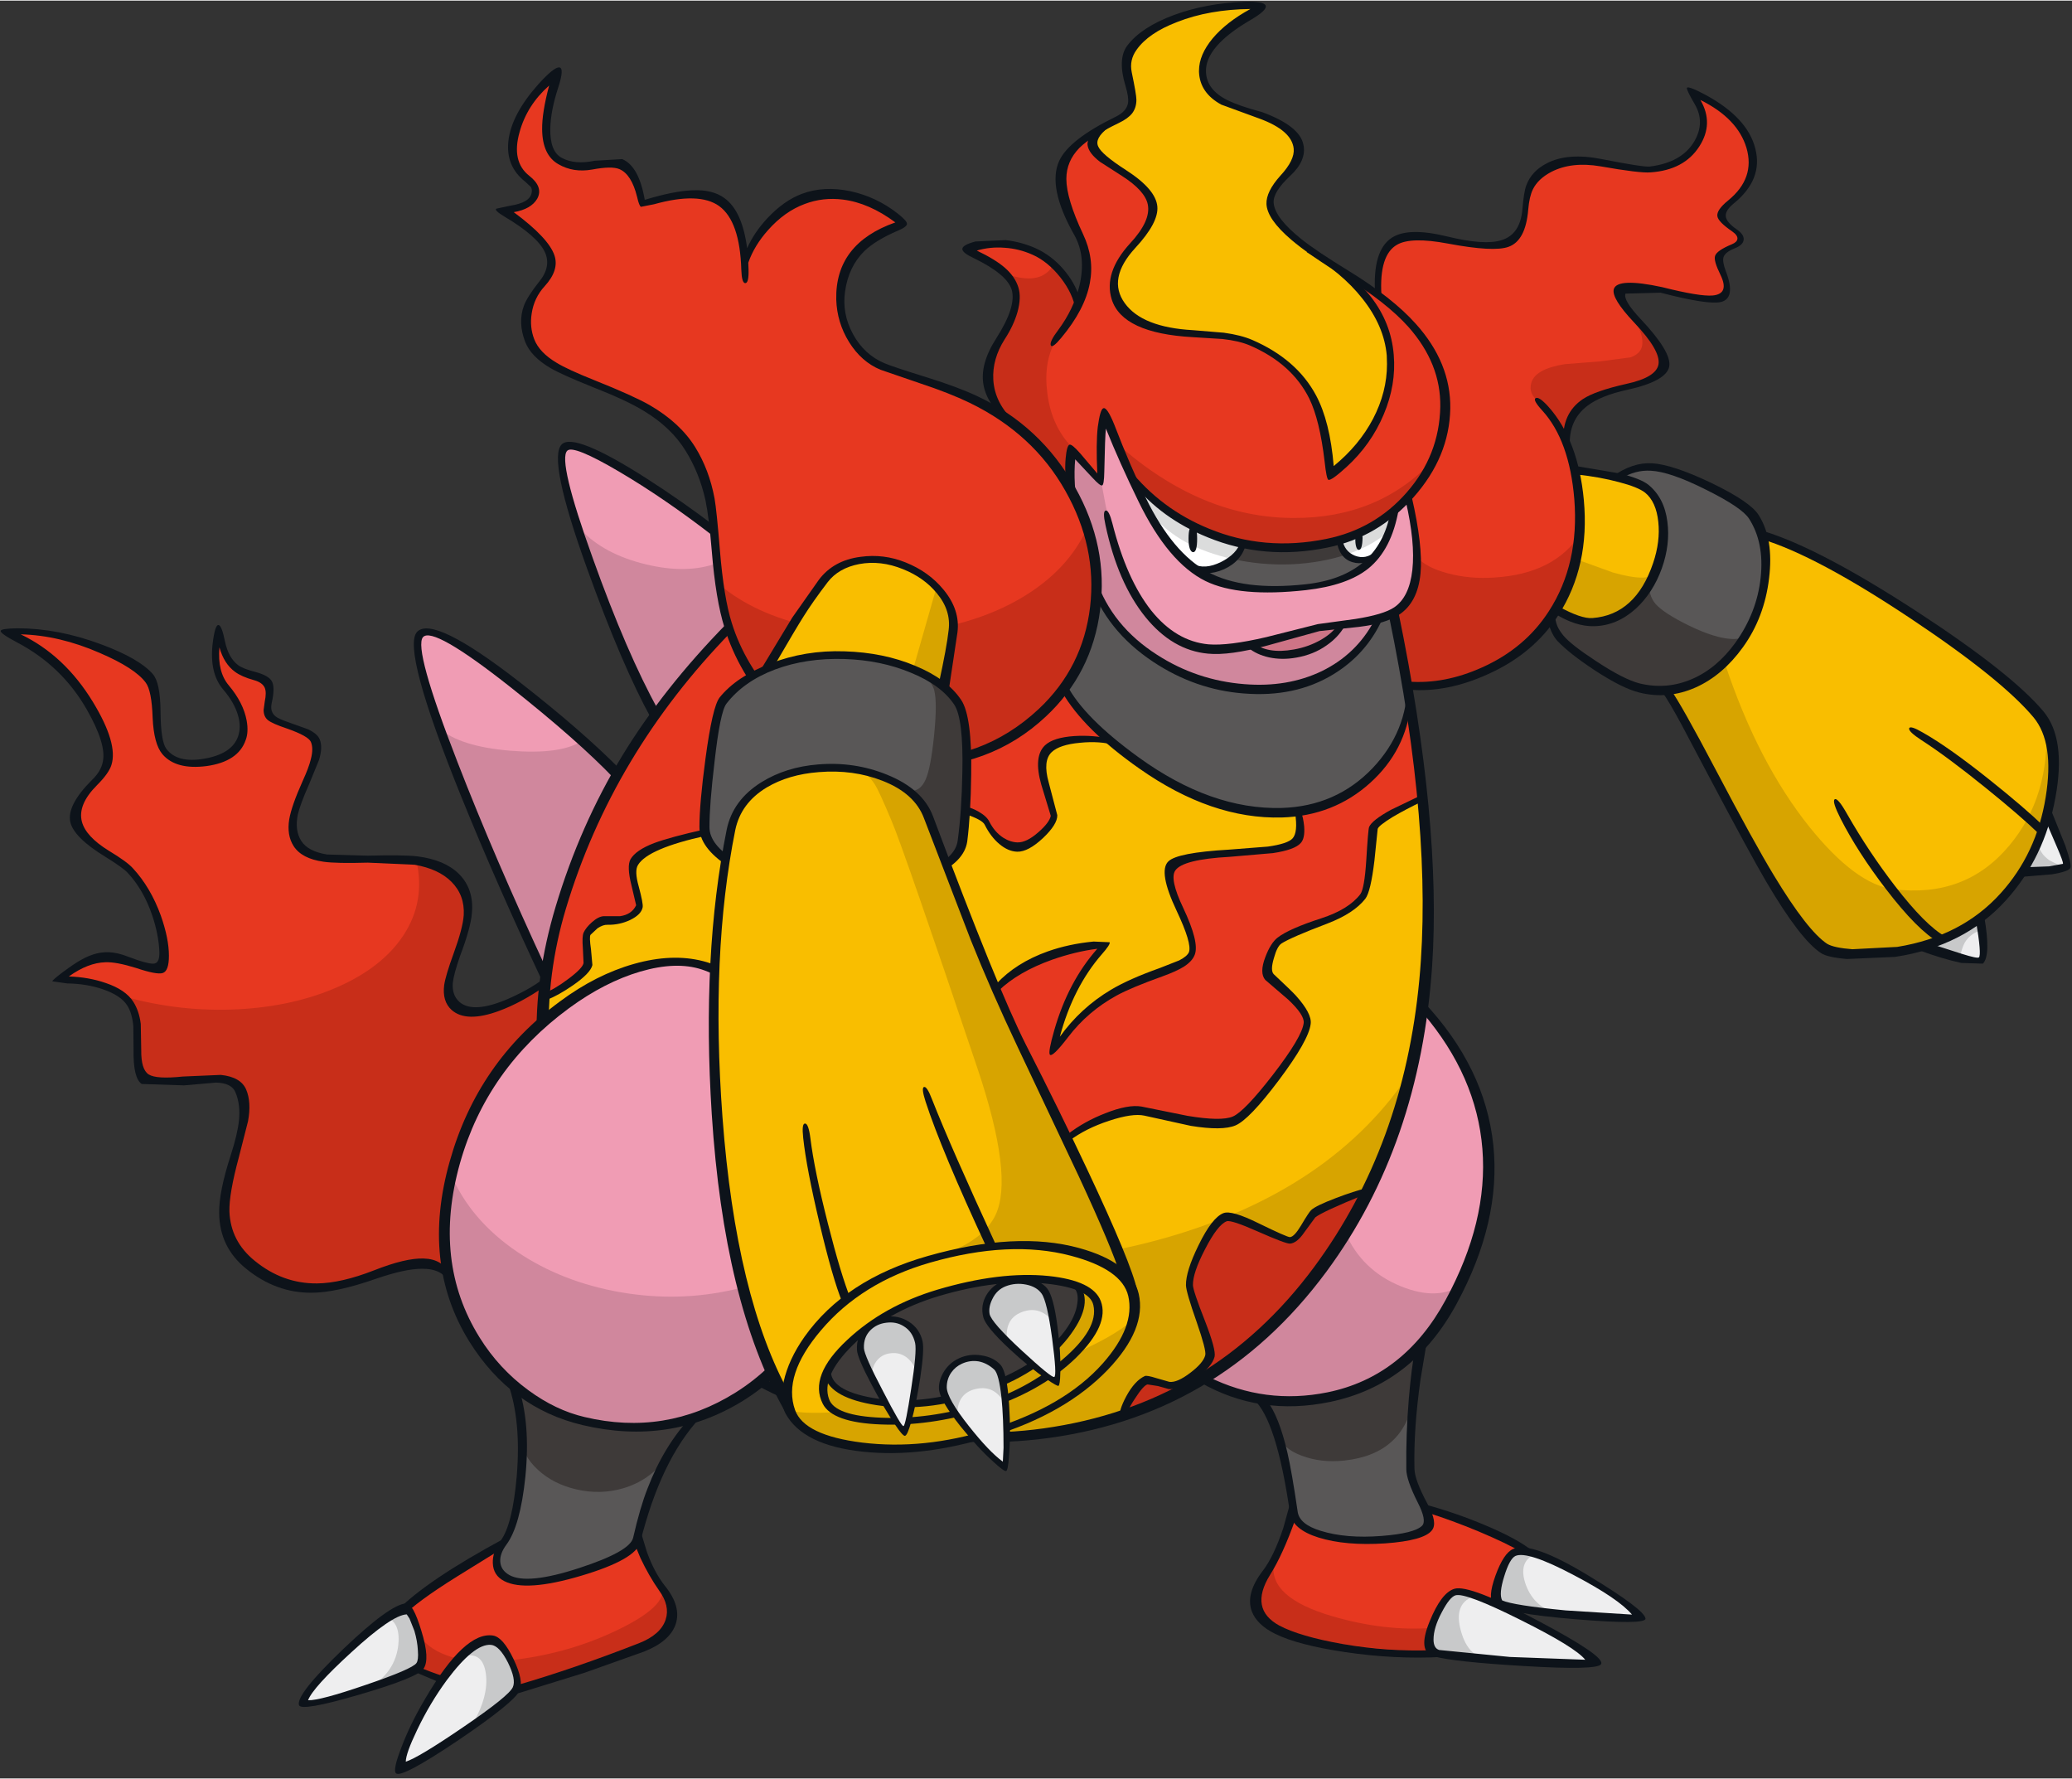 <?xml version='1.0' encoding='utf-8'?>
<svg xmlns="http://www.w3.org/2000/svg" version="1.1" width="445px" height="382px" viewBox="-0.15 -0.25 445.25 381.95"><rect x="-0.15" y="-0.25" width="445.25" height="381.95" fill="#333333" stroke="none"/><g><path fill="#e73820" d="M156.45 134.6 L299.25 130.7 Q309.0 177.7 305.9 210.45 302.5 246.25 283.3 272.2 261.2 302.05 224.7 307.45 208.05 309.9 191.0 306.5 174.1 303.1 159.15 294.4 132.6 278.95 122.05 249.8 112.1 222.2 120.35 194.6 130.4 161.25 156.45 134.6"/><path fill="#f9be00" d="M130.4 197.35 Q133.5 197.7 135.1 196.7 L137.05 194.5 Q137.55 193.85 136.55 190.6 135.5 187.05 136.35 184.85 137.3 182.4 144.45 180.25 148.05 179.2 151.4 178.6 151.55 179.35 155.8 184.0 L153.65 207.85 Q142.15 203.4 128.25 210.65 123.9 212.9 119.85 216.05 L116.65 218.75 116.65 214.2 Q122.6 210.25 125.0 208.25 126.55 207.0 126.5 205.55 L126.0 203.55 Q125.55 200.6 127.0 198.8 128.35 197.1 130.4 197.35"/><path fill="#f9be00" d="M239.0 158.9 Q246.95 166.2 254.9 169.85 266.05 174.95 279.0 174.1 L279.25 177.0 Q279.25 180.05 278.25 180.75 275.8 182.6 261.95 183.0 256.3 183.2 253.8 184.25 251.85 185.1 251.05 186.85 250.2 188.6 253.55 195.9 256.85 203.05 255.85 204.7 254.9 206.25 250.25 208.05 243.25 210.75 241.0 211.95 232.1 216.55 226.65 224.55 226.65 222.45 227.9 218.7 230.45 211.2 236.75 202.85 233.65 202.7 229.15 203.75 220.25 205.9 213.6 212.2 L203.0 185.3 Q204.15 184.9 205.3 183.25 207.5 179.9 207.25 173.5 L209.2 174.25 Q211.2 175.1 211.5 175.65 212.4 177.5 213.6 179.05 215.8 181.75 217.9 181.45 220.6 181.1 223.5 178.9 226.7 176.45 226.4 174.35 L224.35 167.85 Q222.95 163.1 224.4 161.2 226.1 158.95 230.5 158.4 L239.0 158.9"/><path fill="#f9be00" d="M306.7 179.45 Q307.2 190.25 306.7 201.0 305.15 235.25 293.95 255.75 L288.85 257.25 Q283.55 259.05 282.35 260.35 L279.5 264.05 Q277.85 266.15 276.55 266.15 276.15 266.15 270.05 263.15 264.2 260.3 262.85 260.7 261.3 261.2 258.25 267.45 255.3 273.4 255.3 275.1 255.3 275.9 257.8 282.55 260.2 288.9 259.9 290.0 259.4 291.8 256.95 294.35 254.15 297.2 252.0 297.2 250.4 297.2 248.4 296.45 L246.0 296.15 Q245.05 296.45 243.05 300.0 L241.25 303.5 Q236.85 305.1 230.5 306.45 217.9 309.2 208.45 308.1 L229.15 244.35 Q231.25 242.7 234.15 241.1 239.9 237.9 243.75 238.2 L255.25 240.3 Q262.75 241.65 264.95 240.5 268.0 238.9 274.5 230.55 281.25 221.85 280.75 219.25 280.35 217.2 276.8 213.65 273.05 209.85 272.7 208.9 272.1 207.2 272.95 204.75 273.75 202.6 274.95 201.55 L283.15 198.15 Q290.7 195.1 292.35 192.95 293.3 191.65 294.0 184.95 294.65 178.25 295.5 177.15 296.6 175.7 301.45 173.1 L306.05 170.8 306.7 179.45"/><path fill="#f9be00" d="M364.85 159.6 Q360.15 150.9 358.15 148.1 L378.7 114.7 Q390.6 118.35 411.0 131.95 430.55 145.05 437.4 153.25 442.25 159.05 440.25 171.1 438.2 183.6 430.3 192.3 420.9 202.7 406.25 204.2 401.3 204.7 396.65 204.1 393.0 203.6 392.1 203.0 386.15 199.1 373.85 176.55 L364.85 159.6"/><path fill="#595757" d="M365.65 145.65 Q359.25 149.2 352.0 147.4 348.5 146.55 343.2 143.1 338.35 139.95 335.65 137.15 333.05 134.35 333.35 128.65 333.75 121.95 338.2 113.35 342.05 106.0 346.7 102.6 350.7 99.7 355.05 99.9 359.3 100.1 367.2 104.1 374.95 108.05 376.6 110.65 379.7 115.5 379.2 122.7 378.7 129.6 375.15 135.9 371.4 142.5 365.65 145.65"/><path fill="#e73820" d="M277.95 324.5 L307.05 323.75 326.9 331.9 323.15 345.05 308.9 354.85 Q298.95 355.4 288.6 353.6 279.1 352.0 274.4 349.5 270.45 347.4 270.05 344.15 269.75 341.4 272.1 337.6 274.1 334.45 276.25 329.15 L277.95 324.5"/><path fill="#f09cb4" d="M302.3 231.5 L304.55 219.9 305.15 215.3 Q317.65 229.3 319.1 245.95 320.55 262.2 311.3 279.25 301.5 297.3 284.0 300.15 270.85 302.25 258.6 296.15 263.5 292.8 269.95 286.95 282.8 275.3 290.35 262.75 297.9 250.2 302.3 231.5"/><path fill="#595757" d="M304.15 295.8 Q302.45 306.5 302.9 315.2 303.05 318.05 305.5 323.0 307.4 326.8 306.4 327.9 305.25 329.1 300.85 329.9 L291.45 330.45 Q278.75 330.0 277.95 324.5 274.75 302.1 268.75 299.05 276.3 302.4 286.65 299.75 298.7 296.65 305.9 286.85 L304.15 295.8"/><path fill="#e73820" d="M305.05 323.3 Q310.15 324.9 317.4 327.8 326.5 331.55 328.85 333.6 L305.05 323.3"/><path fill="#eeeeef" d="M326.35 356.45 L308.9 354.85 Q305.75 353.95 307.9 348.05 309.95 342.35 312.4 341.65 315.25 340.85 328.9 348.0 342.55 355.15 341.5 356.8 341.15 357.35 326.35 356.45"/><path fill="#eeeeef" d="M340.75 338.55 Q352.5 345.35 351.6 347.1 L338.1 346.55 Q324.75 345.3 322.25 344.1 321.15 343.6 322.15 338.95 323.15 334.15 325.2 333.25 328.8 331.6 340.75 338.55"/><path fill="#e73820" d="M57.35 146.45 Q58.05 147.85 57.55 150.25 57.05 152.55 57.55 153.35 58.05 154.1 62.6 155.7 67.0 157.25 67.6 158.7 68.3 160.45 67.3 163.45 L64.9 169.25 Q61.4 177.15 63.8 180.85 65.45 183.4 70.0 184.0 72.6 184.35 79.5 184.2 93.45 183.8 97.8 188.15 100.65 191.0 100.5 195.3 100.35 198.25 98.6 203.2 96.5 208.95 96.25 210.5 95.55 214.15 97.55 215.9 100.85 218.85 108.65 215.5 114.2 213.05 117.4 210.25 L116.35 218.55 Q106.95 227.9 101.7 238.65 93.3 256.0 96.95 274.5 95.5 271.95 92.0 271.35 88.9 270.75 85.4 271.75 71.25 275.85 69.1 276.05 61.15 276.8 54.15 271.1 46.4 264.8 49.35 252.2 L51.85 242.5 Q52.9 237.2 51.55 234.0 50.1 230.55 41.25 231.45 L34.7 232.05 Q31.4 232.15 30.3 231.1 29.4 230.25 29.45 224.25 29.55 217.9 27.85 215.25 26.15 212.55 21.3 211.15 16.9 209.85 12.45 210.2 L15.45 207.95 Q19.15 205.7 22.5 205.55 25.0 205.45 29.6 207.0 L34.35 207.2 Q35.75 206.05 34.2 199.3 32.45 191.6 27.85 186.65 L20.35 181.45 Q15.6 178.25 16.0 174.8 16.4 171.6 19.45 168.45 22.65 165.2 22.95 163.75 24.2 157.6 17.4 148.2 10.1 138.1 0.6 135.25 9.65 134.45 19.9 138.55 28.5 142.0 31.75 145.75 33.5 147.75 33.4 153.15 33.35 158.75 35.0 160.95 36.4 162.85 39.25 163.25 L46.15 162.75 Q51.7 161.65 52.25 157.05 52.8 152.55 48.4 147.35 45.85 144.3 46.2 139.05 L47.05 134.35 Q47.45 141.95 51.95 144.1 L55.25 145.2 Q56.95 145.65 57.35 146.45"/><path fill="#f09cb4" d="M153.45 113.6 Q153.2 117.25 154.7 126.35 L156.25 134.75 140.75 153.05 Q134.45 142.25 126.8 121.1 118.55 98.4 121.2 95.75 122.95 94.0 135.1 101.45 140.45 104.7 153.45 113.6"/><path fill="#f09cb4" d="M90.15 135.9 Q92.9 132.75 109.35 145.7 120.75 154.65 132.4 165.85 129.15 170.5 124.6 182.8 118.95 197.95 117.4 210.25 109.25 193.2 101.8 175.35 86.85 139.7 90.15 135.9"/><path fill="#e73820" d="M370.9 23.85 Q376.25 28.35 376.05 34.35 375.9 39.15 372.9 41.95 369.85 44.8 369.8 45.55 369.7 47.4 371.85 49.0 374.0 50.6 373.95 51.05 373.9 51.65 372.0 52.45 370.0 53.25 369.5 54.45 369.15 55.35 370.5 59.1 371.75 62.45 370.55 63.7 L365.3 63.85 356.85 61.75 350.9 61.05 Q347.95 61.1 347.45 62.2 347.0 63.15 348.9 65.45 L353.1 70.05 Q359.1 76.6 357.3 79.5 356.3 81.1 352.55 82.1 L345.45 83.85 Q336.15 86.5 336.6 94.55 339.25 102.65 339.45 109.4 339.9 121.5 333.6 131.3 328.4 139.35 318.7 143.75 310.15 147.6 302.15 147.0 L298.75 131.6 296.1 62.65 Q295.8 57.85 296.4 55.45 297.25 52.25 300.1 50.9 L312.8 51.45 Q322.9 52.85 325.4 50.75 326.9 49.5 327.4 47.4 L327.85 43.45 Q328.4 38.2 332.85 35.85 337.4 33.5 343.55 34.85 351.4 36.55 354.45 36.15 361.8 35.25 364.8 30.2 368.05 24.85 362.95 19.2 368.0 21.4 370.9 23.85"/><path fill="#f9be00" d="M357.15 111.9 Q357.55 116.3 355.7 121.2 353.85 126.15 350.4 129.45 346.65 133.05 342.1 133.4 340.6 133.55 338.15 132.45 L333.9 130.3 Q338.8 124.5 339.2 112.1 L338.65 100.8 Q343.9 101.35 348.05 102.45 352.2 103.6 353.8 104.85 356.7 107.2 357.15 111.9"/><path fill="#eeeeef" d="M439.85 173.85 Q444.2 184.4 443.9 185.55 443.7 186.25 439.25 186.6 L434.85 186.75 437.35 181.85 Q439.85 176.4 439.85 173.85"/><path fill="#eeeeef" d="M414.2 203.4 L425.2 197.25 Q426.6 205.4 425.55 206.0 424.5 206.6 414.2 203.4"/><path fill="#e73820" d="M310.65 88.6 Q310.5 99.5 300.35 108.4 289.5 117.95 274.9 117.3 257.5 116.6 243.35 103.0 L229.05 103.45 Q227.7 101.2 225.3 98.25 220.4 92.4 214.9 89.05 214.05 87.55 213.3 85.55 211.8 81.6 212.25 79.2 212.65 77.1 214.7 73.4 216.8 69.5 217.15 68.05 L218.05 65.4 Q218.6 63.6 218.2 62.2 217.1 58.0 207.75 53.3 L210.5 52.5 217.05 52.2 Q227.3 53.45 232.05 65.05 232.8 63.55 233.25 61.3 234.25 56.9 232.95 53.45 230.25 47.6 229.05 44.5 226.95 39.05 228.15 35.7 229.35 32.35 232.9 29.5 234.7 28.1 236.2 27.35 L292.35 60.1 Q296.45 62.85 299.9 66.1 310.85 76.55 310.65 88.6"/><path fill="#f09cb4" d="M302.65 106.6 L304.05 115.15 Q304.95 124.35 302.65 127.6 300.3 130.85 297.75 132.1 L295.65 132.65 Q294.25 136.85 290.05 140.8 281.75 148.8 268.1 147.85 248.5 146.5 237.65 131.2 227.05 116.3 230.25 96.3 L235.9 102.75 237.1 88.0 242.65 101.6 Q249.45 116.25 255.85 121.35 262.65 126.75 275.9 126.15 287.05 125.65 291.0 122.85 298.75 117.25 299.65 109.0 L302.65 106.6"/><path fill="#595757" d="M292.8 121.8 Q285.65 126.0 275.4 126.4 264.65 126.8 257.5 122.55 253.25 120.0 248.75 113.5 244.55 107.5 243.35 103.0 L245.75 105.15 Q248.8 107.75 252.25 109.95 263.35 116.95 274.05 117.0 284.75 117.1 293.1 113.35 297.3 111.5 299.35 109.6 L298.1 114.5 Q296.15 119.85 292.8 121.8"/><path fill="#ffffff" d="M287.85 115.55 Q290.5 115.1 295.15 112.3 L299.25 109.65 Q299.7 111.1 298.0 115.1 296.3 119.15 294.9 119.6 290.7 121.0 288.85 118.4 L287.85 115.55"/><path fill="#ffffff" d="M267.05 116.4 Q266.4 118.0 264.8 119.45 261.6 122.35 256.85 121.7 253.95 121.3 249.45 114.2 245.5 108.05 244.35 104.05 L251.5 109.85 Q260.0 115.8 267.05 116.4"/><path fill="#595757" d="M228.55 147.75 Q232.5 142.35 234.35 133.85 L235.4 126.4 Q238.85 136.05 249.75 142.0 260.5 147.85 273.25 147.45 283.8 147.1 290.85 139.65 294.4 135.95 295.85 132.3 L299.5 131.6 303.2 149.25 Q303.5 151.05 302.0 154.8 300.3 159.1 297.35 163.0 289.25 173.7 277.65 174.4 259.3 175.55 242.1 161.75 236.7 157.45 232.1 152.15 L228.55 147.75"/><path fill="#f9be00" d="M273.9 46.1 Q275.85 49.6 279.7 51.95 295.85 62.0 298.3 74.1 301.0 87.6 285.95 101.55 285.75 97.25 284.55 92.15 282.05 82.0 276.85 78.3 270.75 73.95 266.35 72.6 262.35 71.4 254.1 71.15 242.25 70.8 239.5 62.5 238.75 60.35 240.3 56.85 241.8 53.55 244.7 50.45 247.85 47.05 247.45 43.75 247.0 39.8 241.4 36.6 231.55 31.0 235.6 27.8 235.65 27.75 240.0 25.45 242.85 23.9 243.05 22.45 243.15 21.8 242.3 16.95 241.6 12.7 242.45 11.0 244.25 7.4 250.5 4.25 259.1 -0.15 270.45 0.85 256.2 10.1 258.5 16.85 260.2 21.9 269.85 24.1 275.3 25.3 277.75 28.8 281.0 33.4 274.8 38.7 271.35 41.6 273.9 46.1"/><path fill="#d0879d" d="M240.95 120.25 Q247.45 137.55 257.55 138.9 264.25 139.8 269.95 138.05 279.05 135.3 282.4 134.8 L295.65 132.95 Q294.4 136.4 290.9 139.95 283.95 147.05 272.8 147.6 251.25 148.7 239.05 132.35 227.75 117.2 230.25 96.5 L236.5 103.2 237.5 108.5 Q238.95 114.85 240.95 120.25"/><path fill="#ce7486" d="M287.6 134.05 Q287.05 135.3 285.5 136.6 282.45 139.3 277.55 139.9 272.65 140.5 270.5 139.25 L269.35 137.85 281.45 134.8 287.6 134.05"/><path fill="#c82e19" d="M231.8 64.5 Q230.95 65.5 226.75 72.7 224.05 77.3 224.9 84.0 225.75 91.1 230.2 95.7 L229.8 105.35 Q227.55 100.3 221.05 93.9 L214.95 88.5 Q211.4 82.8 212.7 77.65 213.05 76.1 216.85 68.8 218.8 65.0 217.8 61.45 L216.4 58.6 Q221.55 60.3 224.3 58.55 225.7 57.65 226.05 56.45 228.2 57.7 230.2 61.25 231.25 63.0 231.8 64.5"/><path fill="#c82e19" d="M254.55 111.6 Q246.0 107.0 242.9 101.75 L240.1 95.1 Q257.95 110.9 277.9 110.9 296.15 110.95 307.8 98.5 306.2 103.05 301.45 107.65 292.0 116.85 276.45 117.1 265.0 117.3 254.55 111.6"/><path fill="#c82e19" d="M334.5 130.25 Q324.95 146.4 302.2 147.1 L299.3 131.7 302.0 128.65 Q304.7 124.55 304.4 119.4 306.45 121.6 311.0 122.8 315.65 124.05 320.95 123.7 333.95 122.9 339.5 114.25 339.3 122.2 334.5 130.25"/><path fill="#c82e19" d="M353.65 70.55 Q358.0 76.05 357.6 78.1 357.15 80.25 354.95 81.25 L349.1 82.9 Q343.6 84.15 341.25 85.7 336.95 88.5 336.15 94.5 332.65 87.35 330.55 85.9 328.25 84.3 328.9 81.9 329.75 78.85 336.15 77.85 L343.75 77.25 350.2 76.4 Q355.85 74.5 349.2 65.45 L353.65 70.55"/><path fill="#dbdcdc" d="M267.4 116.7 Q266.3 118.4 264.65 119.7 253.2 117.15 247.55 110.3 L243.55 103.15 Q246.45 106.65 251.85 110.15 259.35 115.05 267.4 116.7"/><path fill="#dbdcdc" d="M299.4 109.7 L299.0 113.05 Q295.4 116.65 289.35 118.7 288.0 117.35 287.45 115.8 292.65 114.4 296.55 111.9 L299.4 109.7"/><path fill="#3e3a39" d="M287.45 115.8 Q288.0 117.35 289.35 118.7 283.9 120.55 277.35 120.85 270.85 121.1 264.65 119.7 266.3 118.4 267.4 116.7 L275.9 117.45 Q282.05 117.3 287.45 115.8"/><path fill="#d7a400" d="M338.8 119.85 L346.4 122.6 Q354.3 124.85 355.75 122.55 352.2 131.8 344.2 133.05 L338.3 132.65 Q335.7 131.85 334.6 130.35 336.25 126.9 338.8 119.85"/><path fill="#3e3a39" d="M368.8 143.4 Q362.15 148.6 355.45 148.25 350.5 148.0 343.05 143.25 336.85 139.25 334.85 136.6 334.15 135.65 333.7 133.6 L333.45 131.75 333.95 130.45 337.4 132.4 Q341.5 134.1 344.45 133.15 348.15 131.95 350.9 129.65 353.75 127.25 354.15 124.8 354.15 127.65 355.6 129.35 357.35 131.35 362.75 134.0 368.4 136.75 372.05 136.9 374.85 136.95 375.6 135.55 373.95 139.35 368.8 143.4"/><path fill="#d7a400" d="M365.25 145.9 Q368.95 144.15 370.55 142.25 377.6 163.45 388.7 177.3 398.6 189.6 406.7 190.65 422.2 192.6 431.65 181.25 440.5 170.65 439.55 154.9 441.15 160.15 440.55 167.9 439.5 181.15 431.25 191.2 422.8 201.5 408.55 203.85 398.65 205.5 391.9 203.4 386.65 201.85 370.8 172.1 L358.15 147.95 Q361.5 147.6 365.25 145.9"/><path fill="#c8c9ca" d="M438.0 181.15 Q438.15 182.95 440.25 184.45 L443.65 186.2 435.05 186.85 438.0 181.15"/><path fill="#c8c9ca" d="M421.0 205.35 L413.35 203.05 Q415.25 202.65 425.25 197.25 L425.85 199.35 Q423.2 200.15 422.05 202.15 421.5 203.1 421.0 205.35"/><path fill="#d0879d" d="M124.65 113.4 Q129.65 118.7 138.6 120.85 147.45 123.0 153.95 120.6 L154.35 125.45 Q155.05 131.0 156.45 134.35 L149.45 142.0 Q142.15 150.3 140.9 153.55 136.9 145.2 132.85 136.0 124.8 117.6 124.65 113.4"/><path fill="#d0879d" d="M94.2 156.05 Q98.65 160.0 109.5 160.9 120.1 161.75 124.65 158.95 L132.3 165.75 125.15 181.3 Q117.85 199.0 117.0 209.7 L105.75 184.65 Q94.5 159.0 94.2 156.05"/><path fill="#c82e19" d="M89.3 184.4 Q96.55 184.5 99.1 190.35 101.65 196.15 98.2 203.65 94.05 212.75 98.0 215.7 101.75 218.5 109.85 214.65 113.9 212.75 117.2 210.25 L117.2 218.8 Q98.9 235.15 96.1 255.85 94.65 266.2 96.9 273.3 93.4 270.1 83.5 272.75 L75.3 275.1 Q70.6 276.3 67.6 276.25 55.5 275.95 49.1 264.85 47.0 261.25 48.6 253.3 51.1 243.85 52.0 239.35 53.1 233.65 49.85 232.1 L44.4 231.55 38.2 232.1 31.35 231.75 Q29.95 231.25 29.6 229.05 29.25 226.9 29.4 220.15 29.45 217.55 28.0 215.35 L26.5 213.7 Q38.65 217.1 51.1 216.45 63.05 215.8 72.45 211.65 82.05 207.4 86.55 200.55 91.35 193.25 89.3 184.4"/><path fill="#c82e19" d="M277.1 266.15 Q278.4 266.05 279.9 263.8 L281.9 260.6 Q282.6 259.95 293.55 255.1 286.2 269.15 276.2 280.05 263.65 293.75 248.1 301.0 244.7 302.65 241.0 303.9 241.6 301.8 243.0 299.55 244.6 297.05 246.15 296.35 L248.0 296.5 251.1 297.25 Q253.05 297.45 256.1 295.15 259.15 292.8 259.6 290.9 259.9 289.6 257.75 283.65 255.45 277.3 255.45 275.7 255.4 273.0 258.1 267.7 260.95 262.2 263.15 261.3 264.85 260.65 270.05 263.4 275.6 266.3 277.1 266.15"/><path fill="#d7a400" d="M303.05 229.75 Q302.95 232.15 300.75 238.6 297.95 246.75 293.55 255.1 282.6 259.95 281.9 260.6 L279.9 263.8 Q278.4 266.05 277.1 266.15 275.6 266.3 270.05 263.4 264.85 260.65 263.15 261.3 260.95 262.2 258.1 267.7 255.4 273.0 255.45 275.7 255.45 277.3 257.75 283.65 259.9 289.6 259.6 290.9 259.15 292.8 256.1 295.15 253.05 297.45 251.1 297.25 L248.0 296.5 246.15 296.35 Q244.6 297.05 243.0 299.55 241.6 301.8 241.0 303.9 217.05 312.3 187.85 305.15 178.7 302.9 170.15 299.4 L163.45 296.35 Q172.0 289.9 176.25 277.3 177.6 273.35 178.35 269.25 L178.85 265.95 Q215.35 275.6 250.7 265.45 286.4 255.15 303.05 229.75"/><path fill="#d0879d" d="M270.8 285.95 Q284.85 274.15 288.95 264.45 292.5 272.55 300.85 275.95 308.95 279.25 314.1 275.5 312.4 279.75 308.6 284.7 301.0 294.65 290.55 298.4 280.05 302.15 267.8 299.35 263.95 298.5 260.4 297.05 L257.6 295.8 Q263.8 291.85 270.8 285.95"/><path fill="#3e3a39" d="M299.7 293.7 L305.15 289.2 303.65 299.75 Q301.7 312.0 288.75 313.4 283.75 313.95 279.55 312.35 275.4 310.8 274.8 308.1 L272.8 303.4 271.05 299.75 275.7 300.55 Q281.5 301.05 287.3 299.75 293.05 298.45 299.7 293.7"/><path fill="#c82e19" d="M286.15 346.85 Q297.45 350.15 307.7 349.35 306.5 351.05 306.95 353.1 307.2 354.15 307.7 354.85 L293.3 353.5 Q277.95 351.65 273.3 349.2 265.4 345.15 273.6 335.5 272.35 342.8 286.15 346.85"/><path fill="#c8c9ca" d="M316.35 342.65 Q312.15 344.25 313.8 350.05 315.4 355.8 319.75 355.9 L314.2 355.85 Q308.45 355.55 307.4 354.4 305.7 352.55 308.25 347.05 310.75 341.7 312.9 341.45 L314.5 341.65 316.35 342.65"/><path fill="#c8c9ca" d="M333.45 345.95 Q322.0 345.35 321.55 344.3 321.05 343.15 322.3 338.65 323.65 333.65 325.7 332.65 326.55 332.25 328.0 332.65 329.4 333.0 329.6 333.55 326.1 335.2 327.65 339.85 329.2 344.35 333.45 345.95"/><path fill="#0d131a" d="M228.35 57.45 Q230.85 60.35 231.9 63.75 L231.55 65.3 Q231.05 66.6 231.0 66.25 230.45 62.7 227.7 59.2 225.0 55.8 221.75 54.35 218.85 53.05 215.75 52.85 212.65 52.6 209.75 53.45 213.75 55.35 215.85 57.2 218.0 59.1 218.7 61.4 219.35 63.55 218.5 66.65 217.65 69.6 215.75 72.5 213.05 76.75 213.3 81.2 213.6 86.3 218.0 90.35 L217.5 90.75 216.7 90.85 Q211.95 86.45 211.2 82.35 210.35 77.85 214.0 72.2 218.3 65.45 217.25 61.85 216.2 58.5 209.05 55.05 206.6 53.9 206.65 53.1 206.65 52.25 209.45 51.5 L215.95 51.2 Q219.35 51.6 222.4 52.95 225.8 54.5 228.35 57.45"/><path fill="#0d131a" d="M263.65 21.15 Q266.15 22.4 271.05 23.7 279.2 26.7 279.95 30.75 280.65 34.1 277.05 37.45 273.3 40.95 273.55 43.3 273.9 46.5 279.45 50.95 282.7 53.55 289.65 57.8 299.1 63.6 304.1 69.2 311.65 77.6 311.5 87.4 311.3 97.75 303.65 106.4 296.0 115.05 285.15 117.25 271.55 120.05 259.35 115.05 249.35 111.0 243.2 103.3 L242.65 101.6 Q242.3 100.15 242.5 100.4 249.35 109.0 259.65 113.2 271.55 118.1 284.85 115.4 295.25 113.3 302.15 105.4 309.15 97.4 309.35 87.0 309.5 77.75 302.5 69.85 297.8 64.6 288.85 59.1 281.15 54.4 277.3 51.1 272.15 46.7 272.0 43.45 271.9 40.8 275.0 37.35 278.1 34.0 277.85 31.55 277.45 27.65 270.5 25.1 L262.3 22.1 Q257.7 19.6 257.5 15.1 L257.5 14.8 Q257.5 11.4 260.45 7.85 263.4 4.35 268.55 1.55 259.65 1.65 252.8 4.35 246.65 6.7 244.1 10.3 242.5 12.5 243.05 15.15 244.05 19.95 244.05 21.05 244.05 22.75 243.15 23.95 242.25 25.1 240.25 26.05 234.25 28.95 231.8 31.4 229.0 34.25 229.0 38.05 229.0 42.3 232.6 49.95 235.05 55.15 234.05 60.4 233.0 66.1 227.9 72.2 225.95 74.55 225.65 73.8 225.35 73.0 227.3 70.45 230.55 66.05 231.8 61.05 233.3 54.7 230.7 50.1 224.9 39.85 227.45 34.2 229.55 29.6 239.6 24.7 241.95 23.55 242.25 21.75 242.45 20.55 241.7 18.05 239.95 12.25 242.1 9.4 245.1 5.45 252.1 2.85 259.0 0.3 267.35 0.0 275.7 -0.25 268.6 3.9 258.8 9.6 259.0 15.05 259.15 18.95 263.65 21.15"/><path fill="#0d131a" d="M256.2 70.55 L262.85 71.1 Q266.5 71.6 268.95 72.65 278.5 76.8 282.65 84.55 285.65 90.15 286.45 99.75 291.9 95.3 294.9 89.6 297.9 83.85 297.9 77.85 L297.85 76.0 Q297.3 69.65 292.6 63.75 288.15 58.1 280.6 53.75 L281.4 53.7 282.6 53.95 Q290.2 57.95 294.45 63.4 298.8 69.0 299.35 75.85 299.9 82.25 297.2 88.65 294.5 95.1 289.2 99.95 285.9 102.95 285.3 102.7 284.9 102.5 284.5 98.8 283.45 89.85 281.2 85.25 277.45 77.7 268.35 73.8 266.1 72.85 262.55 72.45 L256.1 72.05 Q241.05 71.2 238.75 63.95 236.95 58.2 242.7 51.9 247.2 47.05 246.5 43.55 245.9 40.6 241.0 37.45 L236.25 34.4 Q233.75 32.5 233.55 30.75 233.45 29.75 234.4 28.5 235.25 27.45 236.5 26.7 L237.45 26.75 Q238.1 26.95 238.0 27.05 235.0 29.35 235.85 31.1 236.6 32.8 241.8 36.15 248.25 40.3 248.55 44.0 248.85 47.45 243.8 52.9 237.75 59.5 241.55 64.75 245.3 69.95 256.2 70.55"/><path fill="#0d131a" d="M235.75 91.35 Q236.25 87.65 236.9 87.35 237.7 86.9 239.3 90.85 242.8 99.95 246.1 106.65 251.85 118.4 259.4 122.5 267.0 126.6 280.35 125.15 296.1 123.45 298.65 109.6 L299.6 109.05 300.4 109.1 Q298.9 117.7 293.9 121.75 289.35 125.4 280.5 126.4 266.15 128.0 258.9 124.45 250.9 120.5 244.5 107.35 240.45 99.05 237.5 91.7 237.3 93.3 237.15 101.0 237.1 103.75 236.7 103.9 236.3 104.1 234.6 102.25 L230.9 98.3 Q229.95 108.35 235.4 124.15 238.8 134.1 248.5 140.3 257.05 145.8 267.25 146.6 276.5 147.35 283.9 143.8 291.25 140.2 295.05 133.15 295.2 132.9 296.1 132.75 L296.8 132.85 Q293.35 140.25 286.35 144.5 278.15 149.5 267.1 148.6 256.7 147.8 247.65 141.8 237.55 135.1 233.95 124.65 230.7 115.1 229.45 107.35 228.5 101.55 228.85 98.05 229.1 95.3 229.7 95.15 230.2 95.0 232.0 97.05 L235.65 101.35 Q235.35 94.8 235.75 91.35"/><path fill="#0d131a" d="M237.4 112.4 Q236.75 109.45 237.45 109.3 238.15 109.15 238.9 112.1 241.95 124.1 247.25 130.8 252.55 137.4 259.55 138.05 263.8 138.4 271.95 136.5 L283.05 133.7 291.1 132.6 Q297.15 131.65 299.45 130.1 302.7 127.9 303.35 122.05 304.0 116.15 301.9 107.15 301.85 106.85 302.5 106.45 303.15 106.0 303.2 106.3 305.65 116.9 305.1 122.85 304.5 129.0 300.55 131.65 297.6 133.6 291.85 134.3 L283.4 135.2 272.2 138.3 Q264.05 140.5 259.45 140.05 251.8 139.35 246.0 132.2 240.05 124.85 237.4 112.4"/><path fill="#0d131a" d="M287.45 133.65 Q287.65 133.4 288.3 133.65 288.95 133.9 288.8 134.15 287.4 136.55 284.95 138.25 282.15 140.25 278.4 140.9 275.35 141.45 272.55 140.85 269.85 140.25 268.05 138.75 267.8 138.55 268.3 137.95 268.8 137.4 269.0 137.6 272.15 140.2 277.9 139.15 281.05 138.6 283.75 137.05 286.4 135.5 287.45 133.65"/><path fill="#0d131a" d="M266.45 115.95 Q266.55 115.6 267.15 115.8 267.75 116.0 267.65 116.3 266.75 120.15 262.9 121.9 259.0 123.65 255.45 121.8 255.2 121.65 255.55 121.15 255.95 120.6 256.2 120.75 258.7 122.1 262.25 120.35 265.7 118.6 266.45 115.95"/><path fill="#0d131a" d="M287.05 115.65 Q287.0 115.35 287.65 115.25 288.25 115.15 288.3 115.45 288.7 118.05 291.0 119.0 293.35 119.9 295.35 118.15 L296.0 118.25 Q296.35 118.55 296.1 118.75 293.3 121.25 290.5 120.4 287.6 119.55 287.05 115.65"/><path fill="#0d131a" d="M257.1 115.35 Q257.1 118.25 256.25 118.25 255.85 118.25 255.55 117.55 255.25 116.75 255.25 115.35 255.25 112.55 256.2 112.55 257.1 112.55 257.1 115.35"/><path fill="#0d131a" d="M292.65 115.15 Q292.6 117.75 291.85 117.75 291.5 117.75 291.3 117.15 291.05 116.4 291.1 115.1 291.15 113.95 291.4 113.85 L291.95 114.0 292.5 113.9 292.65 115.15"/><path fill="#0d131a" d="M370.7 46.05 Q370.8 47.35 373.05 48.9 374.6 49.95 374.55 51.05 374.5 52.25 372.55 53.0 370.55 53.8 370.2 54.9 369.95 55.85 370.7 57.85 372.95 63.7 369.65 64.5 366.9 65.15 356.7 62.5 L349.15 62.7 Q348.6 64.1 352.35 68.1 359.1 75.25 358.55 78.35 357.95 81.5 349.6 83.35 343.8 84.6 340.9 86.85 336.9 89.95 337.2 95.45 L336.5 95.35 335.8 94.6 Q335.45 88.4 340.0 85.35 342.65 83.6 349.3 82.1 355.8 80.7 356.25 77.85 356.7 74.9 351.0 68.9 346.05 63.65 346.65 61.7 347.45 59.25 357.0 61.3 365.15 63.35 367.9 63.1 371.55 62.75 369.55 58.65 368.05 55.6 368.4 54.6 368.75 53.45 372.0 52.1 373.1 51.65 373.2 50.95 373.3 50.2 372.1 49.35 369.1 47.3 368.9 46.1 368.65 44.75 371.25 42.65 377.05 37.9 375.15 31.4 373.25 25.05 365.25 21.1 368.2 26.15 365.0 31.1 361.75 36.15 354.55 36.65 352.25 36.85 343.75 35.35 337.55 34.3 333.2 36.55 330.35 38.05 329.25 40.3 328.5 41.8 328.25 44.65 327.7 51.35 324.0 52.65 320.85 53.8 311.0 51.95 303.05 50.45 300.05 52.2 296.2 54.4 296.7 62.95 296.75 63.25 296.05 63.15 295.35 63.0 295.35 62.7 294.75 53.35 299.0 50.65 302.55 48.4 310.75 50.4 318.9 52.4 322.55 51.2 326.55 49.95 327.0 44.55 327.3 40.85 327.85 39.4 329.0 36.35 332.25 34.7 336.75 32.35 344.05 33.8 352.95 35.55 354.35 35.4 361.2 34.55 363.9 30.05 366.35 25.9 364.0 21.95 362.2 18.85 362.35 18.5 362.6 18.0 366.35 20.0 375.4 24.9 377.05 31.55 378.75 38.15 372.45 43.3 370.6 44.8 370.7 46.05"/><path fill="#0d131a" d="M331.25 87.8 Q329.15 85.5 329.85 85.15 330.55 84.75 332.55 86.95 339.0 94.15 340.2 107.05 341.5 121.25 334.75 131.75 329.4 140.1 319.5 144.5 310.8 148.45 302.7 147.8 302.4 147.8 302.3 146.95 302.15 146.05 302.5 146.05 310.25 146.65 318.35 143.0 327.6 138.85 332.7 130.9 339.25 120.75 338.15 106.85 337.1 94.2 331.25 87.8"/><path fill="#0d131a" d="M348.0 101.35 Q352.4 102.45 354.05 103.75 357.5 106.55 358.15 111.7 358.8 116.55 356.95 121.75 355.05 127.0 351.35 130.4 347.3 134.05 342.4 134.15 338.5 134.25 334.05 131.5 L334.75 129.9 Q339.65 132.6 342.05 132.4 351.35 131.7 355.1 120.55 356.65 115.95 356.2 111.75 355.75 107.4 353.35 105.45 351.8 104.25 347.75 103.2 343.7 102.1 338.6 101.55 338.25 101.5 338.1 100.6 337.95 99.65 338.25 99.7 L348.0 101.35"/><path fill="#0d131a" d="M377.75 110.25 Q381.05 115.4 380.0 123.9 379.0 132.25 374.4 138.65 370.05 144.7 364.25 147.3 358.3 149.95 352.1 148.4 348.45 147.5 342.5 143.6 337.2 140.1 334.6 137.4 333.35 136.1 332.6 133.55 L333.95 131.45 Q334.05 133.0 334.5 134.1 334.9 135.05 335.8 136.15 337.4 138.1 342.75 141.6 348.7 145.55 352.2 146.45 358.0 147.85 363.45 145.5 368.8 143.2 372.8 137.65 377.4 131.2 378.2 123.7 379.0 116.2 375.7 111.05 374.15 108.65 366.5 104.85 358.75 100.95 354.6 100.75 351.25 100.55 348.2 102.45 L346.25 102.05 Q350.65 98.9 354.85 99.15 359.25 99.4 367.55 103.35 375.95 107.4 377.75 110.25"/><path fill="#0d131a" d="M378.45 115.45 Q378.15 115.35 378.4 114.5 378.6 113.65 378.9 113.75 390.85 117.4 411.7 130.95 432.1 144.25 439.0 152.5 443.85 158.35 441.55 170.9 439.2 183.9 430.9 193.05 421.95 202.95 407.05 205.2 L396.75 205.65 Q392.55 205.3 391.2 204.4 386.75 201.55 379.4 189.05 376.15 183.55 366.8 165.9 L361.25 155.4 Q358.5 150.3 357.05 148.3 356.85 148.05 357.75 147.75 L358.8 147.7 Q361.1 150.85 368.65 165.2 376.8 180.7 381.05 187.7 388.25 199.6 392.5 202.4 393.95 203.25 397.9 203.55 L407.55 203.05 Q421.4 200.8 429.75 191.55 437.5 183.0 439.45 170.85 441.35 159.2 436.85 153.75 429.95 145.5 410.35 132.45 390.15 119.0 378.45 115.45"/><path fill="#0d131a" d="M395.4 175.55 Q393.5 171.8 394.1 171.35 394.75 170.9 396.8 174.55 401.4 182.6 407.05 189.95 413.65 198.5 417.85 200.8 418.1 200.95 417.5 201.65 416.85 202.3 416.6 202.15 411.9 199.5 405.1 190.6 399.05 182.7 395.4 175.55"/><path fill="#0d131a" d="M412.7 158.6 Q409.95 156.8 410.1 156.1 410.3 155.4 413.05 157.0 418.7 160.2 427.45 167.2 434.85 173.1 439.1 177.2 439.35 177.4 438.8 178.2 438.3 179.0 438.05 178.8 434.0 174.9 426.7 169.0 418.3 162.2 412.7 158.6"/><path fill="#0d131a" d="M438.95 174.8 L439.7 174.0 Q440.45 173.3 440.55 173.55 L443.65 181.25 Q445.1 185.45 444.75 186.1 444.35 186.85 440.85 187.45 L434.3 188.0 Q434.0 188.0 434.3 187.0 434.55 185.95 434.85 185.95 L440.15 185.75 443.15 185.2 Q443.3 184.9 441.85 181.55 L438.95 174.8"/><path fill="#0d131a" d="M424.45 197.35 Q424.4 197.05 425.3 196.7 L426.25 196.6 Q427.7 204.9 425.95 206.65 L421.35 206.5 Q417.3 205.65 412.2 203.75 411.9 203.65 413.05 202.9 414.15 202.2 414.45 202.3 L421.45 204.55 Q424.8 205.6 425.1 205.3 425.7 204.75 424.45 197.35"/><path fill="#0d131a" d="M298.3 131.8 Q298.25 131.55 299.25 131.2 L300.35 131.1 Q309.65 176.35 307.6 207.15 305.0 245.6 284.9 272.8 261.45 304.5 222.85 308.85 206.15 310.7 189.0 306.9 172.7 303.3 158.8 295.2 132.05 279.6 121.2 252.35 110.15 224.75 119.25 194.4 124.5 176.9 133.55 162.0 142.35 147.55 155.95 133.65 156.15 133.4 156.7 134.3 157.2 135.15 157.0 135.35 131.45 161.55 121.45 194.85 113.05 223.0 123.8 250.8 134.6 278.7 159.8 293.4 174.4 301.9 190.95 305.3 207.7 308.75 224.05 306.5 260.35 301.45 282.3 271.75 301.5 245.75 304.85 210.1 307.85 178.0 298.3 131.8"/><path fill="#0d131a" d="M305.6 217.25 Q305.35 216.95 305.4 215.75 305.45 214.55 305.7 214.8 319.0 228.9 320.75 245.65 322.45 262.05 312.85 279.75 303.45 297.1 285.7 300.8 270.55 303.95 257.75 296.6 257.5 296.45 258.35 295.85 259.25 295.25 259.5 295.4 271.7 301.45 285.1 298.75 301.55 295.4 310.5 278.9 319.65 262.05 318.4 246.45 317.15 230.8 305.6 217.25"/><path fill="#0d131a" d="M303.9 289.65 Q304.05 288.85 305.4 287.75 306.75 286.55 306.6 287.0 L305.1 296.0 Q303.6 306.65 303.8 315.15 303.85 317.6 306.6 322.7 308.85 326.8 307.55 328.4 305.85 330.6 297.5 331.2 289.0 331.75 283.2 329.95 277.6 328.2 277.05 324.7 274.2 304.75 269.25 300.25 268.8 299.8 270.15 299.75 271.45 299.65 272.05 300.45 274.7 303.9 276.5 311.7 277.45 315.8 278.7 324.35 279.05 327.1 283.65 328.5 289.1 330.2 296.75 329.6 303.8 329.05 305.45 327.4 306.5 326.3 304.5 322.4 302.05 317.55 302.05 315.25 301.95 307.8 302.6 300.0 303.15 293.6 303.9 289.65"/><path fill="#0d131a" d="M277.15 322.35 Q277.3 322.0 277.85 323.75 278.4 325.55 278.2 326.05 275.5 333.65 272.75 338.0 268.25 345.3 274.75 348.85 279.2 351.2 288.25 352.8 298.1 354.5 307.6 354.15 307.9 354.1 309.0 354.85 L309.75 355.6 Q299.6 356.15 288.85 354.55 278.8 353.05 273.9 350.65 269.95 348.7 268.85 345.8 267.45 342.0 271.2 337.1 273.55 334.05 275.6 327.95 L277.15 322.35"/><path fill="#0d131a" d="M329.35 333.0 Q329.6 333.25 328.5 333.3 L326.95 333.15 Q323.8 331.25 317.5 328.6 311.7 326.2 306.75 324.65 306.25 324.5 306.0 323.6 305.8 322.75 306.1 322.85 312.6 324.6 319.0 327.3 326.25 330.35 329.35 333.0"/><path fill="#0d131a" d="M330.3 347.8 Q344.9 355.5 343.9 357.15 343.1 358.5 327.35 357.55 312.15 356.65 307.9 355.45 304.4 354.45 307.05 348.0 309.55 341.8 312.4 340.95 315.65 340.0 330.3 347.8 M324.3 355.6 L340.5 356.2 Q338.35 353.5 326.6 347.65 314.8 341.75 312.65 342.35 311.4 342.7 309.7 345.95 307.9 349.3 307.9 351.85 307.9 353.7 309.1 354.1 L324.3 355.6"/><path fill="#0d131a" d="M325.0 332.4 Q328.95 330.65 341.4 338.25 353.25 345.45 353.45 347.35 353.55 348.75 338.45 347.5 323.2 346.25 320.85 344.25 319.45 343.05 321.2 338.15 322.95 333.3 325.0 332.4 M338.1 338.05 Q328.1 332.75 325.5 333.9 324.25 334.5 323.1 338.25 321.9 342.05 322.65 343.45 325.0 344.5 336.3 345.6 L350.55 346.5 Q347.7 343.1 338.1 338.05"/><path fill="#0d131a" d="M138.7 102.35 Q146.5 107.35 153.9 113.0 154.15 113.2 153.7 114.05 153.25 114.9 153.0 114.7 142.5 106.6 132.9 100.95 123.05 95.15 121.75 96.45 119.65 98.5 127.25 119.6 134.55 140.0 141.35 152.25 141.5 152.55 140.7 153.4 L139.85 154.1 Q133.5 142.6 126.0 121.75 117.5 98.15 120.55 95.1 123.2 92.45 138.7 102.35"/><path fill="#0d131a" d="M89.45 135.4 Q92.85 131.65 111.5 146.15 124.8 156.5 133.2 165.0 133.45 165.25 132.75 166.2 132.1 167.15 131.85 166.9 123.9 158.6 109.55 147.25 92.9 134.1 90.75 136.5 88.65 138.9 98.2 163.45 106.05 183.7 117.45 208.2 117.9 209.15 117.1 211.95 106.65 189.75 99.0 170.85 86.15 139.1 89.45 135.4"/><path fill="#0d131a" d="M50.35 143.95 Q48.0 142.25 47.0 138.7 46.55 143.95 49.0 146.85 52.15 150.6 52.85 154.4 53.3 156.9 52.65 158.6 51.05 163.25 44.25 164.2 37.65 165.05 34.75 161.65 32.9 159.45 32.65 153.8 32.45 147.95 31.15 146.25 28.85 143.15 21.3 139.9 12.6 136.1 4.3 135.9 13.7 140.4 19.8 150.4 25.25 159.35 23.8 163.95 23.25 165.75 20.7 168.3 16.5 172.5 17.45 176.15 18.3 179.35 23.25 182.4 27.15 184.75 28.4 186.15 32.2 190.25 34.4 196.3 36.15 201.25 36.15 204.95 36.15 208.2 34.85 208.65 33.6 209.1 29.0 207.55 24.8 206.25 22.5 206.35 18.75 206.45 14.65 209.4 18.95 209.55 22.55 210.8 26.85 212.25 28.5 214.85 29.75 216.8 30.1 219.6 L30.2 225.2 Q30.15 229.4 31.8 230.45 33.45 231.5 39.15 230.9 L47.3 230.55 Q51.6 231.0 52.75 233.7 53.9 236.4 53.15 240.5 L51.2 248.15 Q49.05 256.1 49.15 259.9 49.4 266.3 54.6 270.5 60.6 275.4 67.95 275.35 73.15 275.3 80.2 272.55 87.05 269.85 90.9 270.0 94.95 270.1 96.5 273.4 L96.6 274.6 96.35 275.2 Q94.95 272.15 90.5 272.2 86.9 272.2 80.65 274.35 72.05 277.35 66.8 277.35 59.15 277.4 52.75 272.2 47.05 267.6 46.95 260.3 46.85 255.75 49.45 247.75 50.9 243.25 51.2 240.35 51.55 236.9 50.45 234.3 49.65 232.3 46.3 232.2 L39.4 232.8 30.3 232.5 Q28.45 231.25 28.55 225.15 L28.5 220.1 Q28.25 217.3 27.2 215.65 25.85 213.5 21.95 212.15 18.4 210.95 14.3 210.9 L11.1 210.45 Q11.1 210.15 13.45 208.4 15.95 206.55 17.25 205.85 20.0 204.3 22.45 204.2 24.15 204.1 26.25 204.75 L29.45 205.9 Q32.3 206.85 33.15 206.6 34.15 206.3 34.1 204.15 33.95 200.4 32.55 196.25 30.7 190.8 27.3 187.15 26.3 186.05 22.5 183.7 15.7 179.55 14.95 176.2 14.2 172.6 19.6 167.2 21.55 165.35 21.95 163.25 22.75 159.5 18.5 152.05 13.15 142.7 3.55 137.65 -0.15 135.7 0.0 135.15 0.1 134.65 3.6 134.6 12.35 134.6 21.6 138.05 29.8 141.1 32.7 144.45 34.3 146.3 34.35 152.55 34.4 158.9 35.6 160.5 37.95 163.65 43.85 162.6 49.7 161.55 51.0 157.85 51.75 155.7 50.95 153.15 50.15 150.5 47.85 147.8 44.8 144.25 45.55 137.85 46.05 133.8 46.8 133.9 47.5 133.95 48.2 137.45 48.95 140.95 51.0 142.5 52.05 143.3 54.8 144.0 57.55 144.75 58.25 145.95 59.0 147.25 58.25 150.6 57.8 152.55 59.1 153.55 59.7 154.05 62.0 154.85 L66.05 156.3 Q68.05 157.25 68.55 158.45 69.25 160.15 68.4 162.9 L66.25 168.15 Q64.35 172.45 63.85 174.6 63.15 178.05 64.6 180.3 66.05 182.55 70.15 183.2 L78.85 183.45 Q86.45 183.25 89.55 183.6 95.4 184.35 98.45 187.35 101.75 190.65 101.25 195.85 101.0 198.95 98.75 204.9 97.35 208.9 97.15 210.8 96.95 213.4 98.55 214.85 101.5 217.45 108.95 214.25 114.55 211.8 117.6 209.1 117.9 208.8 117.7 209.95 117.5 211.1 116.95 211.5 111.85 215.05 107.1 216.8 100.05 219.4 96.9 216.6 94.85 214.75 95.3 211.25 95.6 209.2 97.35 204.4 99.3 199.05 99.5 196.25 99.75 191.95 96.85 189.05 94.1 186.3 88.95 185.4 L78.9 184.95 Q72.05 185.15 69.35 184.75 64.7 184.1 62.95 181.4 61.45 179.05 62.0 175.65 62.5 172.75 64.85 167.5 66.25 164.45 66.65 162.7 67.25 160.4 66.65 159.0 66.1 157.75 61.55 156.15 58.4 155.1 57.45 154.35 56.5 153.6 56.5 152.15 L56.75 150.3 Q57.15 148.4 56.75 147.4 56.25 146.25 54.45 145.75 51.75 145.0 50.35 143.95"/><path fill="#0d131a" d="M135.35 184.2 Q136.5 182.25 140.4 180.75 143.9 179.45 151.3 177.8 151.65 177.75 151.8 178.4 151.95 179.1 151.65 179.15 139.1 181.9 136.95 185.45 136.15 186.7 137.1 190.05 138.1 193.75 137.95 194.55 137.65 196.1 135.3 197.25 133.0 198.35 130.4 198.3 129.45 198.25 128.25 199.05 L126.75 200.45 Q126.45 200.85 126.85 203.6 L127.15 206.95 Q126.75 208.7 122.9 211.35 119.7 213.55 117.4 214.4 117.1 214.5 116.85 213.8 116.55 213.05 116.85 212.95 118.95 212.2 121.95 209.95 125.1 207.6 125.25 206.5 L125.1 203.35 Q124.9 200.8 125.25 200.0 125.75 198.9 127.05 197.75 128.45 196.5 129.6 196.45 L133.1 196.45 Q135.6 196.1 136.55 194.1 L135.55 189.85 Q134.5 185.7 135.35 184.2"/><path fill="#0d131a" d="M238.85 158.4 L239.55 159.15 Q239.9 159.85 239.6 159.75 236.2 158.75 231.9 159.2 227.55 159.6 225.85 161.2 223.9 163.05 225.2 167.7 L227.05 174.75 Q227.1 176.7 224.0 179.65 220.8 182.65 218.45 182.6 216.5 182.55 214.6 180.95 212.75 179.4 211.45 176.8 210.95 175.75 207.4 174.55 207.15 174.5 207.15 173.65 207.2 172.85 207.45 172.9 208.85 173.25 210.15 174.0 211.9 175.0 212.45 176.15 213.6 178.4 215.45 179.6 216.95 180.55 218.5 180.6 220.45 180.65 223.0 178.4 225.35 176.35 225.65 174.9 L223.6 168.15 Q221.9 162.15 224.4 159.75 226.2 158.05 230.75 157.75 234.75 157.5 238.85 158.4"/><path fill="#0d131a" d="M228.05 148.25 Q227.75 147.7 228.35 147.05 228.9 146.4 229.1 146.75 232.75 153.8 244.5 162.3 260.1 173.6 275.25 173.2 286.95 172.85 294.8 164.65 302.3 156.75 302.3 146.2 302.3 145.55 302.75 147.55 303.2 149.4 303.05 150.7 302.0 160.85 294.3 167.8 286.45 174.9 275.3 175.25 260.2 175.65 244.7 164.75 232.7 156.35 228.05 148.25"/><path fill="#0d131a" d="M252.7 195.3 Q248.7 186.85 250.9 184.7 252.75 182.8 264.0 182.15 L272.3 181.5 Q276.55 180.9 277.6 179.75 278.8 178.45 278.15 174.25 278.1 174.0 278.7 173.95 279.3 173.9 279.45 174.15 279.9 175.2 280.1 177.15 280.3 179.75 279.35 180.75 278.05 182.2 273.4 182.9 L264.1 183.7 Q254.0 184.25 252.4 186.65 251.15 188.45 254.1 194.65 257.6 202.05 256.6 204.7 256.1 206.1 254.25 207.3 252.65 208.3 249.6 209.4 242.9 211.8 239.8 213.5 233.6 216.9 229.4 222.4 226.0 226.85 225.45 226.2 225.05 225.65 226.4 220.95 229.4 210.5 235.65 203.45 230.95 204.05 225.95 205.8 218.65 208.4 214.4 212.5 214.15 212.75 213.95 212.0 213.7 211.3 213.9 211.05 218.15 206.45 225.05 204.0 229.6 202.4 234.85 201.9 L238.3 202.05 Q238.5 202.5 236.65 204.6 230.45 211.7 227.6 222.35 232.05 216.15 238.6 212.25 242.45 209.95 249.05 207.6 L253.25 205.95 Q255.0 205.05 255.35 204.15 256.0 202.3 252.7 195.3"/><path fill="#0d131a" d="M305.6 170.3 Q305.85 170.2 305.95 170.85 306.0 171.55 305.65 171.7 301.9 173.5 299.1 175.15 296.1 177.0 295.9 177.7 L295.2 184.5 Q294.4 191.2 293.25 192.7 290.8 195.85 285.05 198.05 277.4 200.95 275.25 202.3 274.3 202.9 273.6 205.45 272.8 208.1 273.55 208.9 277.45 212.55 278.35 213.55 281.8 217.4 281.5 219.6 281.1 223.1 274.65 231.7 268.3 240.15 265.35 241.4 262.55 242.6 255.75 241.5 L245.75 239.3 Q243.2 238.75 238.2 240.4 233.15 242.05 229.65 244.7 229.45 244.9 229.3 244.15 229.15 243.45 229.35 243.25 232.85 240.55 237.35 238.8 242.25 236.85 245.15 237.35 L255.05 239.35 Q262.25 240.55 264.75 239.5 267.25 238.45 273.4 230.5 279.65 222.4 280.0 219.4 280.2 217.7 276.7 214.4 L271.75 210.15 Q270.45 208.65 271.75 205.25 272.9 202.2 274.4 201.05 276.85 199.15 283.8 196.9 289.65 195.0 292.15 191.75 293.05 190.6 293.45 184.4 293.85 177.8 294.05 177.3 294.65 175.85 298.75 173.6 L305.6 170.3"/><path fill="#0d131a" d="M282.5 261.15 L280.15 264.35 Q278.55 266.7 277.05 266.8 276.15 266.85 270.15 264.2 264.4 261.65 263.45 262.0 261.5 262.75 258.8 268.0 256.15 273.1 256.2 275.7 256.2 276.85 258.8 283.45 261.2 289.65 260.85 291.1 260.3 293.25 256.85 295.75 253.3 298.25 251.0 298.05 L248.7 297.4 246.45 297.05 Q245.6 297.2 243.7 300.15 241.75 303.1 241.9 304.3 241.95 304.6 241.15 304.7 240.4 304.8 240.4 304.45 240.2 302.7 241.9 299.55 243.7 296.25 245.85 295.25 246.3 295.05 248.35 295.7 L251.15 296.5 Q252.85 296.7 255.7 294.5 258.45 292.4 258.85 290.75 259.1 289.7 257.0 283.65 254.75 277.25 254.7 275.75 254.65 272.75 257.4 267.15 260.3 261.2 262.75 260.25 264.5 259.55 270.35 262.45 276.5 265.45 277.05 265.4 277.95 265.35 279.4 262.95 281.15 260.0 281.6 259.6 282.6 258.65 286.95 257.0 290.9 255.5 293.45 254.9 293.8 254.85 293.6 255.5 L293.1 256.25 Q284.1 259.9 282.5 261.15"/><path fill="#f09cb4" d="M135.7 207.75 Q144.15 204.95 150.9 207.2 163.4 211.25 172.35 231.75 181.2 252.05 178.2 269.05 174.5 289.9 158.75 299.9 143.8 309.4 125.25 305.05 108.85 301.2 100.65 285.9 92.0 269.7 97.75 249.3 103.0 230.6 119.9 216.8 127.8 210.35 135.7 207.75"/><path fill="#595757" d="M148.95 304.45 Q142.8 311.05 139.5 319.85 138.75 321.9 136.65 330.15 135.85 333.4 124.3 337.05 112.65 340.7 108.95 338.65 107.4 337.8 107.15 335.1 106.95 332.55 108.05 331.05 110.85 327.35 111.7 316.55 112.6 304.85 109.85 296.8 L114.5 300.35 Q120.35 304.15 126.4 305.35 L142.1 305.8 Q146.25 305.3 148.95 304.45"/><path fill="#e73820" d="M136.65 330.15 L138.1 333.65 Q139.95 337.8 142.15 340.9 144.7 344.55 143.3 348.1 141.9 351.6 137.45 353.35 124.5 358.5 111.35 362.35 105.95 363.9 96.35 360.9 90.25 359.0 86.6 357.0 83.75 355.35 83.1 353.15 82.2 350.15 85.7 346.5 89.0 343.05 97.2 337.95 107.2 331.7 108.05 331.05 L106.7 333.95 Q105.95 337.2 108.95 338.65 112.85 340.55 123.8 337.55 135.15 334.45 136.65 330.15"/><path fill="#d0879d" d="M96.65 251.65 Q100.85 261.7 111.05 268.6 120.65 275.05 133.2 277.25 145.7 279.4 157.6 276.65 170.2 273.75 178.85 265.95 L177.55 273.1 Q175.35 281.6 170.95 288.25 157.0 309.6 126.45 304.95 110.25 302.45 101.0 285.45 91.9 268.7 96.65 251.65"/><path fill="#3e3a39" d="M127.25 305.25 L143.35 305.8 Q147.5 305.15 150.05 304.15 147.05 306.6 145.35 309.25 L142.9 313.1 Q139.25 317.75 133.8 319.35 128.9 320.8 123.7 319.6 118.75 318.45 115.45 315.4 112.0 312.25 111.85 308.4 L111.0 301.35 110.3 297.0 114.1 300.05 Q119.45 303.45 127.25 305.25"/><path fill="#c82e19" d="M90.1 351.15 Q92.2 354.2 97.0 355.65 101.75 357.05 107.7 356.5 121.1 355.3 132.35 349.9 143.35 344.65 142.1 340.55 144.3 344.45 144.3 346.75 144.25 348.85 142.4 350.85 140.05 353.35 125.8 358.3 111.6 363.2 106.8 363.2 102.8 363.2 95.75 360.7 L89.5 358.15 90.15 356.15 Q90.55 354.05 90.1 351.15"/><path fill="#0d131a" d="M136.1 206.7 Q144.25 204.4 150.9 206.1 164.25 209.5 173.6 230.9 182.75 251.9 179.6 269.7 175.9 290.4 159.45 300.6 143.85 310.2 125.1 305.8 109.6 302.15 100.65 287.75 90.3 271.0 96.5 249.1 102.5 227.75 120.2 214.75 127.95 209.0 136.1 206.7 M150.65 207.9 Q145.15 206.1 137.45 208.35 129.8 210.6 122.15 216.2 104.45 229.2 98.7 249.5 92.75 270.65 102.9 286.95 107.1 293.7 113.4 298.3 119.25 302.6 125.45 304.05 142.85 308.2 157.9 298.8 173.65 288.9 177.1 269.55 180.1 252.5 171.35 232.15 162.6 211.8 150.65 207.9"/><path fill="#0d131a" d="M124.3 336.5 Q135.2 332.95 135.9 330.0 137.4 323.45 139.0 319.4 142.5 310.25 148.4 303.95 L149.55 303.9 Q150.5 304.05 150.25 304.25 141.85 313.3 137.45 330.9 136.55 334.65 124.75 338.15 112.85 341.7 108.2 339.3 105.85 338.1 105.75 335.45 105.65 333.0 107.45 330.6 110.0 327.15 110.9 316.65 111.85 305.0 109.1 297.05 L110.05 296.85 Q111.1 296.95 111.15 297.25 113.9 305.3 112.75 316.85 111.65 327.5 108.65 331.5 107.25 333.4 107.35 335.1 107.45 336.95 109.3 338.0 113.15 340.15 124.3 336.5"/><path fill="#0d131a" d="M136.1 331.05 Q136.0 330.75 136.75 329.75 137.55 328.75 137.65 329.05 L138.85 333.0 Q140.45 337.45 142.75 340.35 146.3 344.75 145.05 348.55 143.8 352.25 138.25 354.45 L125.45 359.0 111.55 363.3 Q105.7 365.0 95.45 361.55 L86.25 357.65 Q82.4 355.4 82.1 352.25 81.8 349.15 85.05 345.8 91.4 339.2 108.3 330.1 108.55 329.95 108.35 331.0 L107.95 332.2 98.1 338.3 Q89.35 343.75 86.25 347.0 83.65 349.7 83.95 352.25 84.2 354.7 87.0 356.3 90.25 358.25 96.75 360.25 106.0 363.1 111.15 361.6 123.2 358.1 137.15 352.65 141.85 350.8 142.9 347.55 143.85 344.6 141.5 341.35 139.3 338.2 137.5 334.4 L136.1 331.05"/><path fill="#eeeeef" d="M105.1 352.55 Q107.55 352.75 109.6 356.5 111.65 360.3 110.45 362.85 109.4 365.2 98.15 372.65 87.05 380.0 86.2 379.25 85.45 378.6 87.2 374.25 88.9 369.9 91.9 365.0 99.8 352.1 105.1 352.55"/><path fill="#eeeeef" d="M73.8 354.95 Q83.4 345.9 87.2 345.7 88.6 345.65 89.85 350.65 91.1 355.75 90.0 357.35 88.8 359.0 77.4 362.8 65.9 366.6 65.25 365.4 64.35 363.8 73.8 354.95"/><path fill="#c8c9ca" d="M105.65 351.7 Q107.6 352.2 109.55 356.05 111.55 360.0 110.9 362.5 110.7 363.25 101.2 370.35 104.95 364.1 104.25 359.15 103.55 354.25 99.2 355.5 100.25 353.8 102.5 352.55 104.6 351.4 105.65 351.7"/><path fill="#c8c9ca" d="M89.3 349.75 Q90.7 354.25 90.4 357.1 90.2 358.8 85.2 360.35 L80.25 361.55 Q85.2 358.05 85.5 352.25 85.6 349.95 84.8 348.6 83.95 347.2 82.65 347.6 85.9 345.05 87.0 345.25 87.95 345.4 89.3 349.75"/><path fill="#0d131a" d="M110.2 356.05 Q112.45 360.75 111.5 362.85 110.3 365.4 98.25 373.55 86.1 381.7 84.95 380.6 84.2 379.95 86.1 375.05 88.0 370.0 91.2 364.6 99.7 350.05 105.8 351.0 107.95 351.35 110.2 356.05 M109.0 356.8 Q107.15 353.15 105.35 353.0 101.75 352.7 95.85 360.6 92.25 365.5 89.5 371.25 87.05 376.35 87.05 378.1 89.75 377.25 99.35 370.7 109.2 364.0 110.05 362.1 110.8 360.45 109.0 356.8"/><path fill="#0d131a" d="M77.05 363.7 Q64.55 367.35 64.1 365.95 63.4 363.7 73.5 354.0 83.65 344.3 87.1 344.1 88.6 344.0 90.4 350.0 92.3 356.1 90.85 358.15 89.55 360.05 77.05 363.7 M75.35 354.6 Q67.05 362.2 66.05 364.9 68.55 365.0 78.45 361.6 88.45 358.2 89.35 356.9 89.8 356.25 89.65 354.25 89.55 352.2 88.9 350.0 L87.85 347.35 87.25 346.45 Q84.05 346.6 75.35 354.6"/><path fill="#e73820" d="M194.15 47.85 Q190.3 47.85 186.1 52.0 181.5 56.45 180.7 62.1 180.0 67.05 182.5 71.6 185.0 76.15 189.6 78.1 L196.75 80.4 Q202.85 82.35 207.45 84.6 222.15 91.7 229.5 104.75 236.6 117.35 234.8 130.8 233.05 143.9 223.55 152.75 211.35 164.15 193.9 163.25 176.95 162.4 166.6 151.0 160.1 143.8 157.15 135.9 155.0 130.2 154.2 122.05 L152.8 108.95 Q151.55 101.65 148.1 96.1 143.3 88.4 128.95 82.65 121.55 79.65 119.4 78.45 114.95 76.0 113.7 72.8 111.5 67.2 115.0 62.3 L117.55 58.95 Q118.7 57.25 118.4 55.95 117.7 52.95 114.3 49.45 111.0 46.1 107.75 44.7 L111.1 44.25 Q114.5 43.35 114.85 41.15 115.1 39.65 112.65 37.65 110.0 35.45 110.1 31.85 110.25 27.25 113.25 22.4 116.0 17.95 119.2 16.05 117.95 19.75 117.45 23.9 116.5 32.15 120.2 34.25 123.55 36.15 127.55 35.3 L133.25 35.0 Q135.6 36.0 136.95 39.85 L137.8 43.5 Q150.3 39.45 154.85 43.0 158.1 45.55 160.15 56.55 160.75 52.95 163.6 49.3 166.65 45.4 171.0 43.35 182.15 38.1 194.15 47.85"/><path fill="#c82e19" d="M234.2 134.85 Q229.35 157.8 201.55 163.15 182.0 166.85 167.65 152.55 161.85 146.7 158.25 139.05 154.9 131.85 154.55 125.3 162.1 131.6 173.95 134.2 185.35 136.75 197.4 135.2 209.85 133.6 219.2 128.15 229.35 122.2 233.5 113.0 L234.75 119.65 Q235.7 127.7 234.2 134.85"/><path fill="#0d131a" d="M192.25 47.4 Q186.6 43.2 181.0 42.5 176.7 41.95 172.75 43.45 168.45 45.05 164.9 49.05 161.95 52.35 160.65 56.05 L160.7 57.4 Q160.8 60.45 160.0 60.45 159.25 60.45 159.15 57.6 158.85 47.15 154.4 43.9 150.1 40.8 140.4 43.5 L137.6 44.05 Q137.2 43.9 136.75 41.9 135.55 37.05 132.95 35.95 131.3 35.25 127.05 36.05 123.05 36.75 119.85 34.9 116.4 32.95 116.35 27.4 116.3 23.85 117.85 18.0 113.1 22.2 111.5 28.0 109.7 34.35 113.6 37.4 116.65 39.8 115.3 42.3 114.0 44.55 110.25 45.2 117.75 50.75 119.0 54.5 120.05 57.65 116.9 61.1 114.6 63.6 114.1 67.0 113.65 69.9 114.65 72.5 115.75 75.35 119.45 77.55 121.8 79.0 127.7 81.35 135.95 84.65 139.45 86.65 146.0 90.45 149.25 95.7 152.25 100.55 153.4 106.7 153.85 109.25 154.55 117.85 155.4 128.1 157.1 133.45 159.9 142.45 167.2 150.45 177.6 161.95 194.05 162.6 210.9 163.3 223.05 151.95 232.55 143.05 234.1 130.0 235.6 117.15 228.8 105.1 221.9 92.8 208.2 86.15 203.85 84.05 197.5 81.95 L189.05 79.05 Q184.95 77.35 182.3 73.1 179.7 68.9 179.55 63.95 179.3 51.95 192.25 47.4 M164.7 46.55 Q168.3 42.7 172.2 41.25 176.9 39.5 182.6 40.7 188.15 41.9 192.7 45.45 194.75 47.05 194.75 47.7 194.75 48.35 192.85 49.15 188.05 51.2 185.6 53.55 182.2 56.9 181.45 62.2 180.75 67.0 183.15 71.4 185.55 75.8 189.9 77.65 191.8 78.45 199.05 80.7 205.65 82.75 209.9 84.75 223.5 91.15 230.9 104.35 238.05 117.05 236.25 130.7 234.5 144.3 224.6 153.55 212.55 164.85 194.65 164.55 176.7 164.25 166.05 152.5 158.55 144.25 155.55 134.5 153.65 128.5 152.8 117.95 152.2 110.75 151.45 107.1 150.15 101.25 147.2 96.5 144.1 91.45 138.2 87.9 134.55 85.65 127.15 82.75 120.55 80.1 118.15 78.7 113.95 76.25 112.7 73.05 111.1 68.85 112.45 65.25 113.2 63.3 115.7 60.15 118.4 56.85 116.9 53.7 115.25 50.3 108.25 46.15 106.0 44.8 106.5 44.45 L109.55 43.8 Q113.75 43.15 114.1 41.0 114.25 40.25 113.9 39.75 L112.65 38.6 Q108.5 35.3 109.1 29.9 109.75 24.2 115.55 17.7 118.85 14.05 120.0 14.1 121.2 14.15 119.8 18.45 118.2 23.3 118.1 27.2 118.0 32.2 120.6 33.55 123.4 35.05 127.65 34.15 L133.55 33.8 Q137.15 35.3 138.4 42.55 144.65 40.65 148.65 40.5 153.0 40.3 155.55 42.2 159.35 44.95 160.4 52.95 161.85 49.65 164.7 46.55"/><path fill="#f9be00" d="M204.6 135.1 L203.65 140.95 202.35 146.65 Q194.0 140.45 181.6 140.5 172.75 140.5 164.2 143.45 168.2 136.6 171.0 132.45 L176.95 124.25 Q179.75 120.5 184.8 119.85 189.4 119.2 194.3 121.2 199.15 123.2 202.0 126.85 205.15 130.75 204.6 135.1"/><path fill="#595757" d="M195.95 143.4 Q202.6 146.15 205.5 150.55 207.65 153.75 207.55 165.5 207.5 174.25 206.65 180.3 206.05 184.55 199.45 187.2 191.8 190.25 178.35 190.1 165.25 189.95 157.55 185.3 151.3 181.55 151.3 177.3 151.3 172.65 152.5 163.25 153.85 152.25 155.35 150.35 159.5 144.95 166.95 142.35 173.75 139.95 181.8 140.35 189.55 140.65 195.95 143.4"/><path fill="#d7a400" d="M204.65 138.8 Q204.15 143.45 202.75 147.35 L196.15 143.1 201.05 125.95 Q205.65 129.55 204.65 138.8"/><path fill="#3e3a39" d="M200.6 147.9 Q200.1 146.05 198.45 145.2 L200.9 146.35 Q203.85 148.1 205.65 150.45 208.15 153.7 207.9 166.05 207.7 176.15 206.55 181.3 206.1 183.3 203.2 185.1 199.6 175.75 196.9 171.65 L194.95 169.45 Q197.55 169.95 198.8 167.0 199.85 164.55 200.55 157.85 201.3 150.6 200.6 147.9"/><path fill="#0d131a" d="M202.6 126.3 Q206.2 130.65 205.6 135.45 L203.7 148.1 Q203.65 148.4 202.6 147.6 201.55 146.8 201.6 146.45 203.3 138.65 203.7 135.0 204.25 130.75 201.15 127.05 198.4 123.7 193.9 121.9 189.1 119.95 184.5 120.8 180.05 121.65 177.7 124.7 174.5 128.9 172.5 132.1 171.0 134.45 166.2 142.7 166.05 142.95 164.6 143.4 L163.3 143.55 170.1 132.3 175.8 124.2 Q178.95 120.0 184.75 119.25 189.75 118.55 194.45 120.45 199.45 122.45 202.6 126.3"/><path fill="#0d131a" d="M165.3 142.2 Q172.9 139.25 181.35 139.55 189.7 139.8 196.5 142.65 203.4 145.5 206.4 150.0 208.75 153.5 208.55 166.1 208.45 174.5 207.7 180.4 207.05 184.85 200.4 187.8 192.4 191.25 178.35 191.1 164.35 190.95 156.35 185.75 150.15 181.7 150.15 177.3 150.15 172.3 151.45 162.6 152.95 151.4 154.5 149.45 158.1 145.0 165.3 142.2 M181.3 141.2 Q173.1 140.95 166.4 143.45 159.65 146.0 155.95 150.8 154.6 152.55 153.4 163.25 152.3 172.5 152.3 177.3 152.3 181.1 157.95 184.55 165.25 189.05 178.35 189.2 191.7 189.35 199.05 186.45 205.15 184.0 205.65 180.2 206.5 174.0 206.65 165.55 206.9 154.0 204.9 151.0 202.1 146.8 195.6 144.15 189.15 141.45 181.3 141.2"/><path fill="#f9be00" d="M164.4 167.95 Q169.85 164.7 177.45 164.5 184.8 164.3 190.8 167.05 197.15 170.0 199.1 175.15 211.6 208.35 219.65 224.4 L232.3 251.35 Q240.95 270.3 243.45 276.95 245.85 283.2 237.95 292.45 229.2 302.7 214.4 307.05 193.25 313.3 180.85 309.95 172.55 307.75 169.3 301.85 156.55 278.45 154.05 237.8 151.9 203.65 157.1 177.8 158.35 171.55 164.4 167.95"/><path fill="#d7a400" d="M189.55 166.85 Q195.6 169.3 197.9 172.15 198.65 173.05 203.0 185.15 208.2 199.6 211.6 207.0 L228.35 242.7 Q240.75 269.2 242.2 274.2 238.8 270.65 230.8 268.6 218.15 265.45 201.25 269.65 204.15 268.65 206.1 267.65 211.7 264.9 213.75 260.7 217.75 252.45 209.85 229.0 193.95 181.8 191.45 176.0 188.8 169.65 187.85 168.15 186.4 165.85 184.05 165.0 L189.55 166.85"/><path fill="#d7a400" d="M169.95 302.8 Q180.45 304.5 206.2 298.15 233.8 291.4 243.65 282.95 242.75 287.4 237.7 292.95 227.5 304.0 206.55 309.3 192.85 312.75 181.2 310.2 170.5 307.8 169.95 302.8"/><path fill="#d7a400" d="M201.45 277.3 Q215.35 273.2 225.5 274.35 234.45 275.35 235.4 279.35 236.8 285.4 228.9 292.2 221.45 298.65 210.6 301.9 199.45 305.25 188.9 304.65 178.6 304.05 177.25 300.35 175.35 294.9 181.8 288.25 188.75 281.1 201.45 277.3"/><path fill="#3e3a39" d="M177.5 294.75 Q178.2 292.0 182.35 288.2 188.75 282.25 200.25 278.0 211.45 273.9 222.75 274.6 228.35 274.95 231.75 276.1 232.75 277.15 232.25 279.75 231.65 282.7 229.45 285.9 223.5 294.35 210.05 298.5 195.65 302.95 185.9 300.6 178.2 298.7 177.5 294.75"/><path fill="#0d131a" d="M175.65 163.85 Q183.45 163.2 190.45 166.05 198.15 169.15 200.35 175.0 214.2 212.0 220.3 224.05 227.45 238.05 233.45 250.8 243.0 271.05 244.2 276.8 244.3 277.1 242.5 275.5 L240.6 273.55 Q238.75 267.6 231.65 252.3 L218.6 224.7 Q212.85 212.55 208.45 201.55 L198.4 175.4 Q196.4 170.05 189.45 167.35 183.2 164.9 175.8 165.5 169.3 166.0 164.6 168.8 159.05 172.15 157.85 177.95 152.5 204.6 155.1 239.6 158.0 278.45 169.6 299.25 169.75 299.55 169.1 301.1 168.45 302.6 168.25 302.35 155.4 279.35 152.8 239.0 150.6 204.7 156.0 177.9 157.3 171.5 163.5 167.65 168.75 164.4 175.65 163.85"/><path fill="#0d131a" d="M172.45 244.1 Q172.1 240.95 172.85 241.0 173.6 241.0 174.0 244.2 174.85 251.05 177.75 262.45 180.55 273.5 182.65 278.7 182.75 279.0 181.85 279.35 L180.85 279.4 Q178.75 274.25 175.95 262.4 173.15 250.6 172.45 244.1"/><path fill="#0d131a" d="M198.75 236.3 Q197.8 233.35 198.4 233.15 199.05 232.95 200.15 235.85 204.25 246.25 213.9 267.15 214.0 267.45 213.0 267.7 212.0 267.95 211.9 267.7 202.15 246.75 198.75 236.3"/><path fill="#0d131a" d="M168.25 296.45 Q169.3 291.7 172.7 286.85 181.45 274.5 199.25 269.45 218.3 264.05 231.75 267.75 243.0 270.85 244.55 277.6 246.25 285.15 237.9 293.9 228.8 303.35 212.95 308.2 197.95 312.85 185.3 311.5 172.4 310.15 168.65 303.3 167.3 300.8 168.25 296.45 M199.65 270.9 Q184.95 275.15 176.25 285.45 168.05 295.1 170.7 302.55 172.65 308.0 185.15 309.55 198.3 311.15 212.5 306.75 228.65 301.8 236.9 292.45 243.8 284.6 242.3 278.05 240.95 272.3 229.95 269.4 216.85 265.95 199.65 270.9"/><path fill="#0d131a" d="M181.95 287.45 Q189.75 280.15 201.25 276.7 214.75 272.7 225.15 273.75 234.75 274.75 236.4 279.15 238.3 284.2 231.1 291.3 223.4 298.8 210.8 302.65 199.45 306.05 189.15 305.65 178.7 305.25 176.65 301.2 173.6 295.2 181.95 287.45 M201.65 278.05 Q190.3 281.45 183.1 288.6 176.25 295.35 178.0 300.2 179.25 303.8 189.25 304.2 199.45 304.6 210.35 301.3 220.35 298.25 228.0 291.85 236.0 285.1 234.8 280.0 234.0 276.4 224.7 275.4 214.35 274.3 201.65 278.05"/><path fill="#0d131a" d="M177.1 295.4 Q176.95 295.05 177.7 294.25 178.45 293.5 178.4 293.85 178.05 298.3 187.45 299.95 197.65 301.7 209.85 297.65 222.95 293.3 228.75 285.45 231.0 282.4 231.35 279.65 231.75 277.15 230.4 276.05 230.15 275.8 231.05 275.85 231.95 275.85 232.1 276.1 234.7 280.15 229.4 287.0 223.2 294.9 210.35 299.2 198.7 303.1 188.2 301.5 178.5 300.0 177.1 295.4"/><path fill="#eeeeef" d="M184.75 289.5 Q184.45 286.95 185.9 285.25 187.35 283.55 190.0 283.2 192.75 282.85 194.75 284.05 196.9 285.3 197.3 288.0 197.7 290.9 196.4 298.85 195.05 306.85 194.15 306.85 193.2 306.85 189.1 299.45 185.0 292.0 184.75 289.5"/><path fill="#eeeeef" d="M214.45 293.75 Q215.8 295.8 216.2 304.95 216.55 313.9 215.75 314.65 215.0 315.3 209.25 308.85 203.4 302.25 202.6 299.25 202.15 297.4 203.0 295.3 204.05 292.75 206.55 291.85 L211.35 291.55 Q213.4 292.1 214.45 293.75"/><path fill="#eeeeef" d="M212.6 283.85 Q211.5 282.7 211.9 280.05 212.35 277.15 214.65 275.9 217.75 274.25 221.1 275.1 223.95 275.85 224.5 277.15 225.9 280.25 226.85 287.95 227.85 295.55 227.05 296.4 226.55 297.0 221.4 292.4 216.85 288.35 212.6 283.85"/><path fill="#c8c9ca" d="M187.3 296.35 L185.9 294.1 Q184.55 291.3 184.7 288.4 184.95 283.65 190.05 283.15 195.0 282.65 196.8 286.1 197.85 288.05 196.95 295.3 196.5 292.7 194.75 291.3 193.2 290.1 191.25 290.35 189.3 290.55 188.15 292.1 186.9 293.8 187.3 296.35"/><path fill="#c8c9ca" d="M206.2 292.2 Q210.85 289.85 214.0 293.05 215.35 294.4 215.8 301.25 213.65 297.15 209.65 298.0 205.65 298.85 205.55 303.35 203.15 300.5 202.55 298.1 201.65 294.45 206.2 292.2"/><path fill="#c8c9ca" d="M216.35 288.25 L214.4 286.45 Q212.35 284.25 211.75 282.1 210.8 278.65 214.75 275.95 219.0 273.05 223.9 276.25 225.3 277.15 226.3 283.75 223.4 280.0 219.45 281.5 215.45 283.0 216.35 288.25"/><path fill="#0d131a" d="M186.9 285.4 Q185.4 286.9 185.5 289.25 185.55 290.8 189.6 298.5 193.55 306.15 194.0 306.0 194.45 305.9 195.65 298.0 196.9 289.95 196.5 288.15 195.95 285.7 194.05 284.55 192.4 283.5 190.25 283.8 188.25 284.05 186.9 285.4 M185.9 284.6 Q187.65 282.85 190.2 282.5 192.95 282.15 195.2 283.6 197.5 285.1 198.1 287.8 198.5 289.65 197.6 295.65 196.75 301.15 195.7 304.95 194.85 308.05 194.3 308.1 193.8 308.1 192.2 305.7 189.8 302.15 187.1 297.0 184.05 291.25 184.0 289.6 183.85 286.65 185.9 284.6"/><path fill="#0d131a" d="M205.9 291.45 Q208.15 290.4 210.7 290.8 213.4 291.2 214.9 292.9 216.25 294.5 216.7 301.45 217.1 307.55 216.65 312.7 216.45 315.55 216.05 315.65 215.65 315.8 213.4 313.75 209.95 310.65 206.25 306.05 202.0 300.7 201.65 298.3 201.45 296.6 202.45 294.7 203.65 292.5 205.9 291.45 M213.5 293.85 Q211.95 292.45 210.15 292.1 208.3 291.8 206.55 292.6 205.15 293.25 204.3 294.45 203.3 295.85 203.3 297.65 203.3 300.0 208.05 306.0 212.4 311.5 215.35 313.65 L215.5 310.65 Q215.5 304.2 215.05 299.8 214.5 294.8 213.5 293.85"/><path fill="#0d131a" d="M211.85 277.8 Q213.15 275.65 215.65 274.7 218.05 273.75 220.85 274.3 223.55 274.85 224.85 276.4 226.25 278.1 227.1 284.7 227.85 290.35 227.7 294.5 227.65 297.2 227.3 297.35 227.0 297.45 224.8 295.95 221.1 293.45 216.8 289.45 211.7 284.7 211.15 282.6 210.5 280.05 211.85 277.8 M220.35 275.6 Q218.1 275.15 216.0 275.95 214.05 276.7 213.1 278.7 212.25 280.4 212.5 281.9 212.85 283.7 219.45 289.8 225.85 295.7 226.4 295.45 227.0 295.2 225.95 287.25 224.85 279.1 223.65 277.5 222.6 276.05 220.35 275.6"/></g></svg>